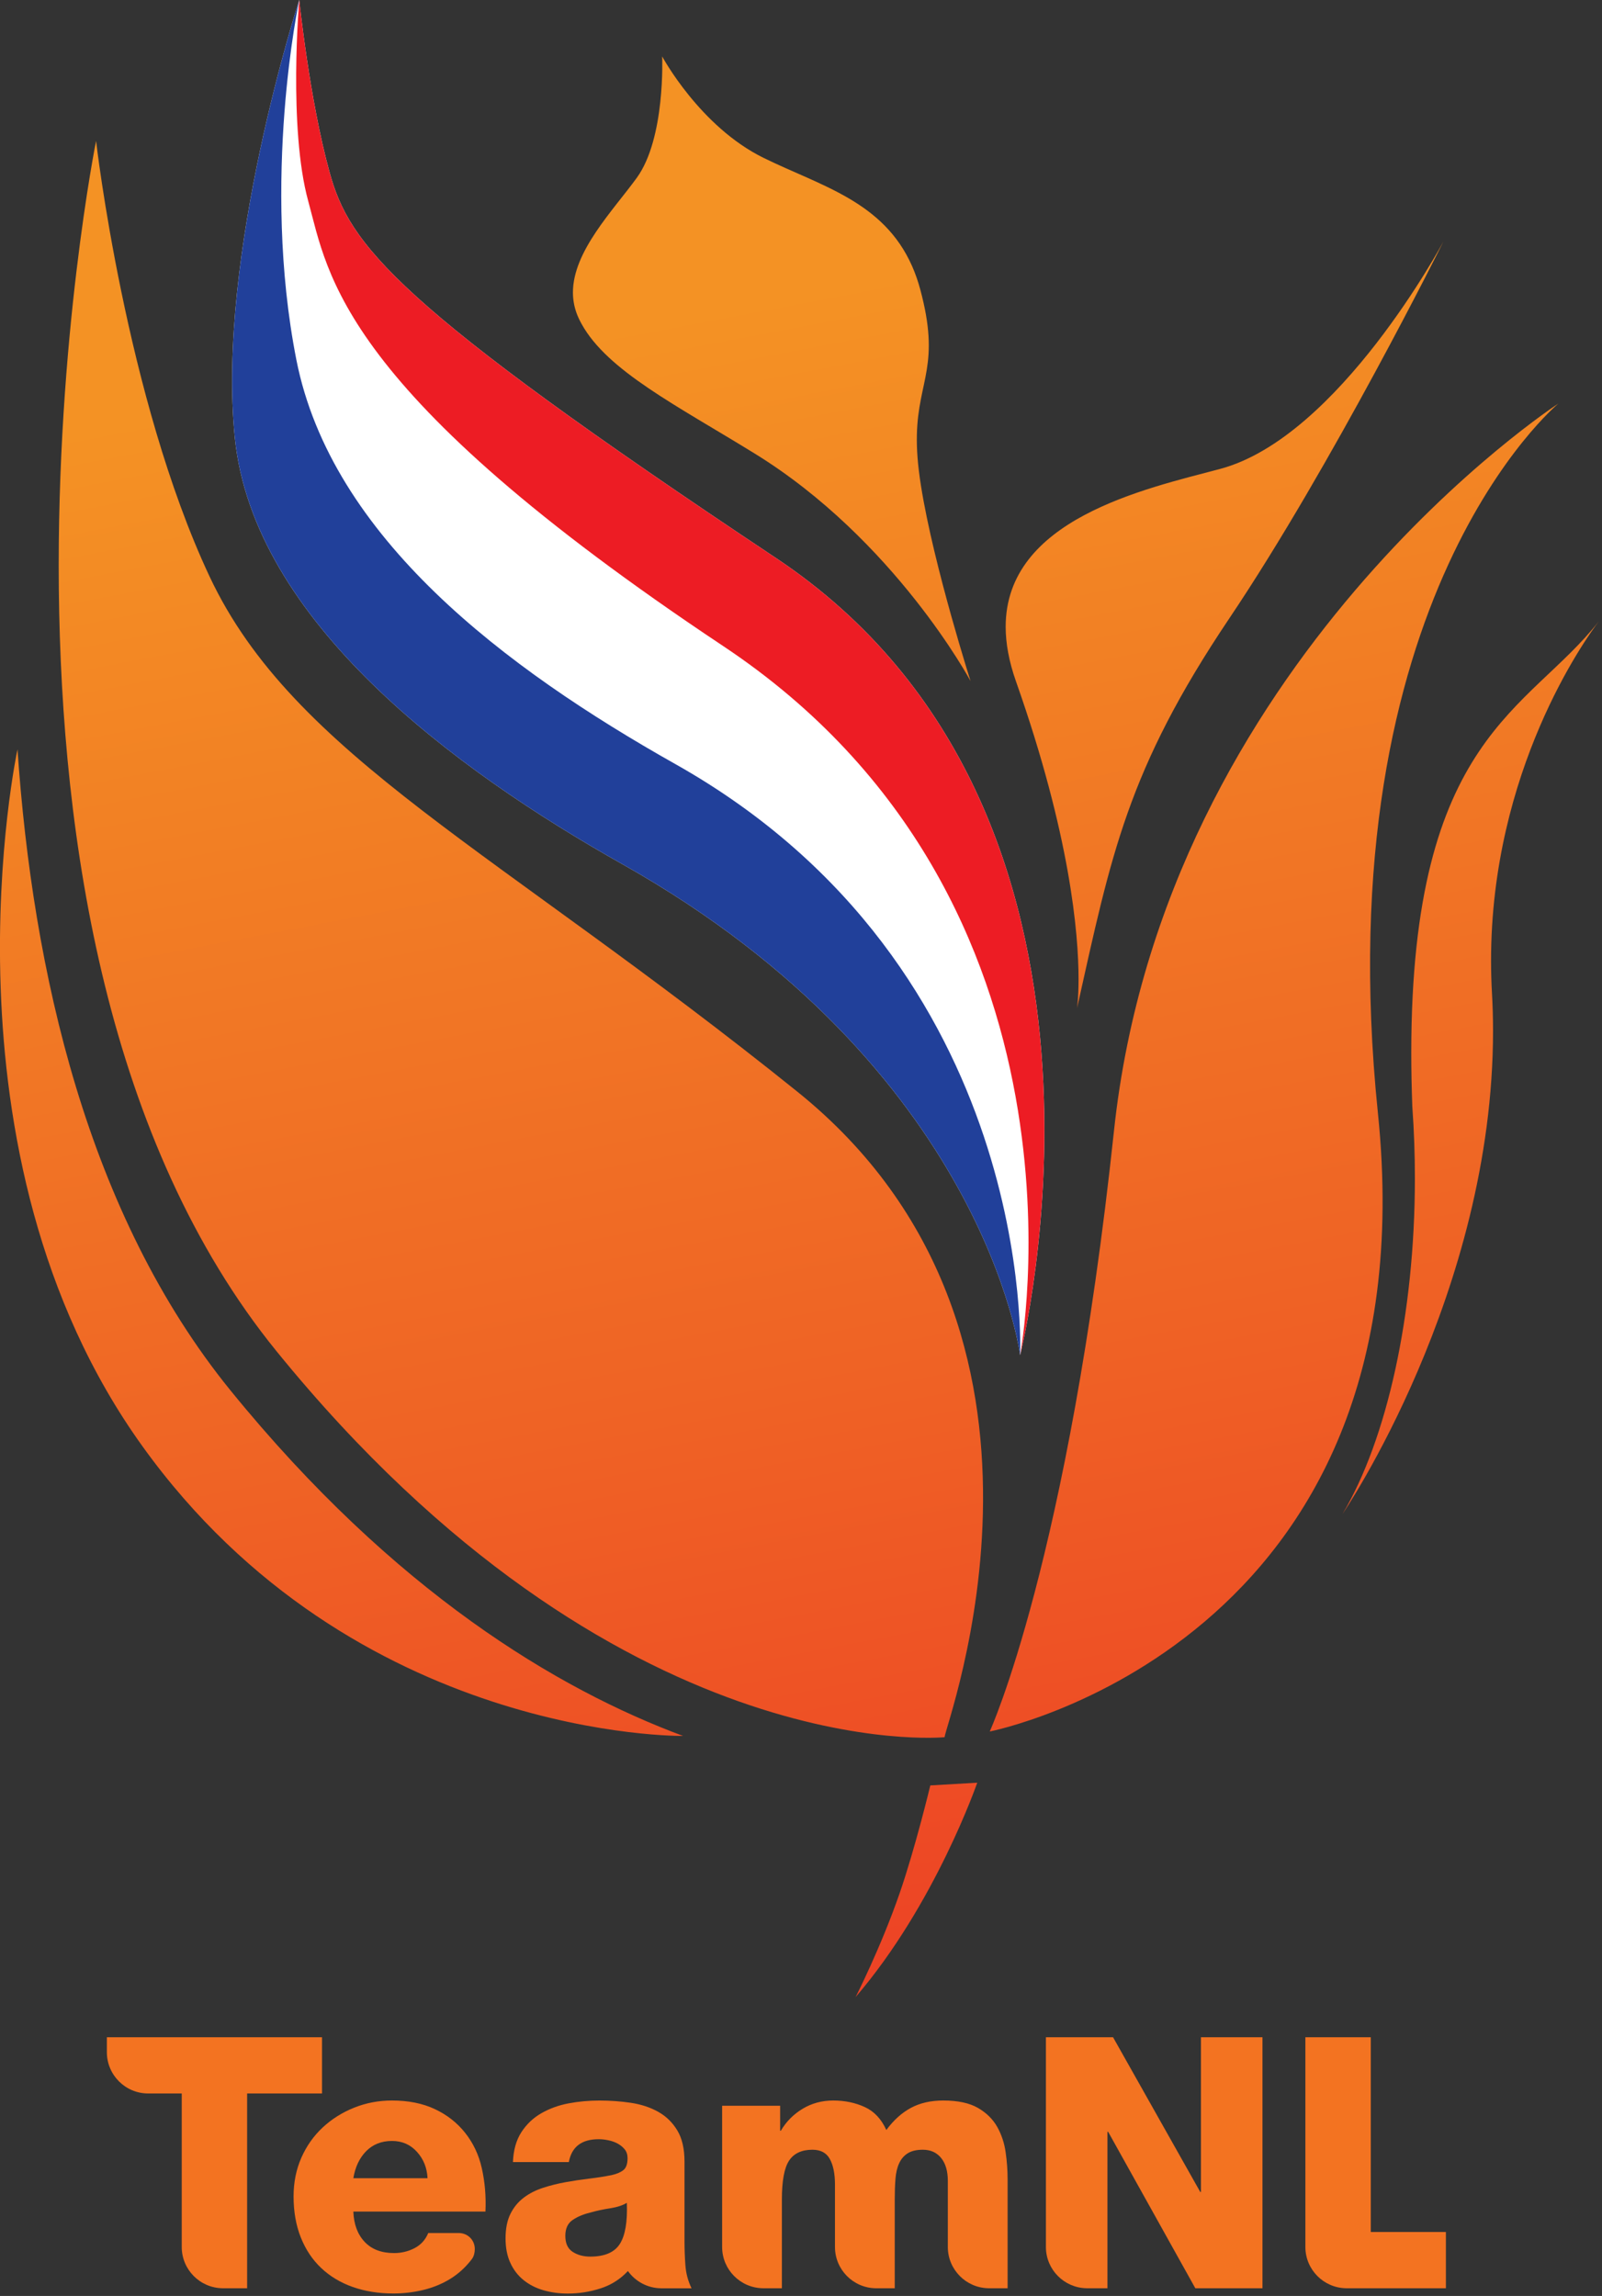 <?xml version="1.0" encoding="UTF-8" standalone="no"?>
<!DOCTYPE svg PUBLIC "-//W3C//DTD SVG 1.1//EN" "http://www.w3.org/Graphics/SVG/1.1/DTD/svg11.dtd">
<svg width="100%" height="100%" viewBox="0 0 404 579" version="1.1" xmlns="http://www.w3.org/2000/svg" xmlns:xlink="http://www.w3.org/1999/xlink" xml:space="preserve" xmlns:serif="http://www.serif.com/" style="fill-rule:evenodd;clip-rule:evenodd;stroke-linejoin:round;stroke-miterlimit:2;">
    <rect x="0" y="0" width="404" height="579" fill="#333333" stroke="none"/>
    <g transform="matrix(3.672,0,0,3.672,-103.891,-87.262)">
        <clipPath id="_clip1">
            <path d="M92.184,146.382C92.184,146.382 91.162,150.651 90.074,153.798C88.777,157.541 87.053,160.919 87.053,160.919C92.525,154.552 95.407,146.195 95.407,146.195L92.184,146.382ZM38.085,123.102C52.613,143.3 75.203,142.983 75.203,142.983C66.601,139.784 55.386,133.108 44.125,119.259C34.286,107.14 30.534,90.465 29.494,75.228C29.494,75.228 23.548,102.906 38.085,123.102M138.099,66.43C133.269,72.616 125.221,74.295 125.216,96.055C125.216,97.228 125.239,98.46 125.287,99.754C125.408,101.421 125.465,103.078 125.464,104.711C125.46,114.076 123.534,122.634 120.497,127.736C120.497,127.736 130.842,112.57 130.831,94.539C130.83,93.69 130.807,92.836 130.758,91.977C130.716,91.229 130.696,90.493 130.695,89.769C130.686,76.683 137.17,67.656 138.099,66.43M138.099,66.43C138.136,66.382 138.173,66.335 138.209,66.287C138.209,66.287 138.171,66.335 138.099,66.43M104.798,101.431C101.662,130.909 96.266,142.679 96.266,142.679C96.266,142.679 126.679,136.767 122.925,100.212C119.279,64.726 135.321,51.478 135.321,51.478C135.321,51.478 108.239,69.073 104.798,101.431M127.417,40.364C127.417,40.364 120.239,53.809 112.071,55.973C106.897,57.345 97.342,59.422 97.36,66.831C97.363,67.947 97.582,69.183 98.067,70.557C101.802,81.139 102.365,87.897 102.365,91.005C102.365,92.342 102.261,93.004 102.261,93.004C104.615,82.471 105.692,76.686 112.725,66.223C119.76,55.762 127.417,40.364 127.417,40.364M47.29,116.57C70.648,145.311 93.169,143.07 93.169,143.07C93.104,142.437 103.643,115.297 83.041,98.728C62.437,82.151 48.454,75.645 42.682,63.349C36.913,51.06 34.891,33.442 34.891,33.442C34.891,33.442 23.938,87.829 47.29,116.57M73.772,27.648C73.771,27.646 73.77,27.645 73.77,27.645C73.77,27.645 74.002,33.247 72.03,35.97C70.397,38.223 67.634,41.025 67.641,43.86C67.642,44.448 67.763,45.037 68.037,45.624C68.1,45.757 68.167,45.889 68.24,46.02C70.018,49.231 74.74,51.596 80.104,54.9C89.746,60.838 94.948,70.538 94.948,70.538C94.948,70.538 94.921,70.452 94.871,70.292C94.375,68.708 91.66,59.867 91.307,55.185C90.956,50.572 92.641,49.692 91.881,45.36C91.791,44.85 91.667,44.291 91.502,43.673C91.343,43.077 91.151,42.531 90.928,42.029C88.961,37.584 84.66,36.536 80.734,34.607C76.359,32.46 73.772,27.645 73.772,27.645L73.772,27.648"/>
        </clipPath>
        <g clip-path="url(#_clip1)">
            <path d="M0.757,31.664L27.005,180.528L161,156.901L134.752,8.037L0.757,31.664Z" style="fill:url(#_Linear2);fill-rule:nonzero;"/>
        </g>
    </g>
    <g transform="matrix(3.672,0,0,3.672,-103.891,-87.262)">
        <path d="M98.35,116.832C98.35,116.832 107.84,79.558 81.562,62.074C55.277,44.583 52.296,40.592 50.922,35.58C49.542,30.568 48.844,23.762 48.844,23.762C48.844,23.762 43.134,41.317 44.424,53.856C45.71,66.396 59.423,76.573 71.049,83.12C95.899,97.109 98.35,116.832 98.35,116.832" style="fill:white;fill-rule:nonzero;"/>
        <path d="M98.35,116.832C98.35,116.832 99.594,90.27 74.668,76.236C63.005,69.668 51.052,60.675 48.646,48.472C46.204,36.067 48.844,23.762 48.844,23.762C48.844,23.762 43.134,41.317 44.424,53.856C45.71,66.396 59.423,76.573 71.049,83.12C95.899,97.109 98.35,116.832 98.35,116.832" style="fill:rgb(33,64,154);fill-rule:nonzero;"/>
        <path d="M98.35,116.832C98.35,116.832 107.84,79.558 81.562,62.074C55.277,44.583 52.296,40.592 50.922,35.58C49.542,30.568 48.844,23.762 48.844,23.762C48.844,23.762 48.078,32.561 49.464,37.587C50.84,42.615 51.59,50.583 77.952,68.129C104.313,85.667 98.35,116.832 98.35,116.832" style="fill:rgb(237,28,36);fill-rule:nonzero;"/>
        <path d="M122.435,177.052L122.435,163.677L117.943,163.677L117.943,178.095C117.953,179.64 119.197,180.892 120.74,180.915L127.594,180.915L127.594,177.052L122.435,177.052Z" style="fill:rgb(243,115,33);fill-rule:nonzero;"/>
        <path d="M50.408,163.677L35.632,163.677L35.632,164.708C35.636,166.272 36.904,167.538 38.468,167.538L40.774,167.538L40.774,178.083C40.776,179.634 42.024,180.892 43.57,180.915L45.265,180.915L45.265,167.538L50.408,167.538L50.408,163.677Z" style="fill:rgb(243,115,33);fill-rule:nonzero;"/>
        <path d="M96.78,169.833C96.48,169.302 96.038,168.866 95.452,168.528C94.864,168.19 94.07,168.022 93.073,168.022C92.219,168.022 91.478,168.19 90.851,168.528C90.222,168.866 89.661,169.374 89.163,170.049C88.825,169.293 88.329,168.766 87.676,168.467C87.026,168.17 86.303,168.022 85.516,168.022C84.744,168.022 84.044,168.211 83.415,168.588C82.788,168.967 82.289,169.469 81.919,170.098L81.871,170.098L81.871,168.383L77.887,168.383L77.887,178.103C77.899,179.644 79.142,180.891 80.682,180.915L81.991,180.915L81.991,174.806C81.991,173.535 82.157,172.65 82.485,172.15C82.815,171.652 83.352,171.402 84.092,171.402C84.655,171.402 85.053,171.617 85.286,172.043C85.519,172.471 85.637,173.053 85.637,173.793L85.637,178.08C85.637,179.633 86.885,180.893 88.434,180.916L89.742,180.916L89.742,174.783C89.742,174.285 89.758,173.826 89.791,173.406C89.824,172.988 89.906,172.631 90.045,172.332C90.181,172.035 90.379,171.805 90.636,171.645C90.892,171.484 91.24,171.402 91.674,171.402C92.205,171.402 92.623,171.593 92.929,171.97C93.236,172.349 93.388,172.876 93.388,173.55L93.388,178.095C93.396,179.64 94.64,180.892 96.183,180.915L97.493,180.915L97.493,173.429C97.493,172.835 97.45,172.22 97.359,171.583C97.27,170.947 97.077,170.365 96.78,169.833" style="fill:rgb(243,115,33);fill-rule:nonzero;"/>
        <path d="M110.772,163.677L110.772,174.3L110.722,174.3L104.735,163.677L100.124,163.677L100.124,178.118C100.145,179.653 101.385,180.891 102.918,180.915L104.35,180.915L104.35,170.171L104.398,170.171L110.385,180.915L114.997,180.915L114.997,163.677L110.772,163.677Z" style="fill:rgb(243,115,33);fill-rule:nonzero;"/>
        <path d="M61.382,172.67C61.172,171.733 60.785,170.935 60.238,170.243C59.691,169.552 58.999,169.009 58.162,168.614C57.325,168.219 56.342,168.022 55.216,168.022C54.298,168.022 53.429,168.186 52.608,168.516C51.787,168.846 51.067,169.301 50.448,169.879C49.828,170.459 49.34,171.152 48.986,171.957C48.632,172.762 48.455,173.646 48.455,174.611C48.455,175.658 48.62,176.595 48.951,177.425C49.281,178.253 49.747,178.954 50.35,179.525C50.955,180.097 51.679,180.531 52.524,180.83C53.369,181.127 54.298,181.275 55.312,181.275C56.004,181.275 56.685,181.195 57.352,181.035C58.02,180.873 58.632,180.624 59.188,180.287C59.743,179.949 60.226,179.517 60.636,178.994C60.665,178.957 60.693,178.92 60.721,178.881C60.847,178.701 60.898,178.459 60.901,178.225C60.9,177.616 60.442,177.147 59.839,177.123L57.703,177.123C57.51,177.592 57.196,177.936 56.761,178.162C56.327,178.387 55.86,178.499 55.361,178.499C54.492,178.499 53.816,178.242 53.333,177.727C52.849,177.211 52.592,176.52 52.56,175.651L61.632,175.651C61.681,174.589 61.59,173.599 61.382,172.67M52.56,173.357C52.689,172.586 52.982,171.966 53.441,171.5C53.9,171.034 54.492,170.799 55.216,170.799C55.908,170.799 56.479,171.049 56.93,171.549C57.381,172.047 57.622,172.651 57.655,173.358L52.56,173.358L52.56,173.357Z" style="fill:rgb(243,115,33);fill-rule:nonzero;"/>
        <path d="M75.364,179.333C75.323,178.778 75.303,178.235 75.303,177.704L75.303,172.224C75.303,171.337 75.138,170.622 74.808,170.076C74.478,169.527 74.04,169.101 73.492,168.795C72.945,168.49 72.322,168.285 71.621,168.18C70.921,168.076 70.2,168.024 69.46,168.024C68.736,168.024 68.032,168.088 67.347,168.217C66.663,168.344 66.04,168.571 65.476,168.893C64.913,169.213 64.454,169.651 64.1,170.196C63.746,170.745 63.553,171.428 63.521,172.249L67.359,172.249C67.553,171.202 68.237,170.679 69.412,170.679C69.621,170.679 69.842,170.704 70.075,170.753C70.309,170.8 70.523,170.878 70.715,170.982C70.909,171.087 71.069,171.22 71.199,171.38C71.327,171.54 71.392,171.741 71.392,171.984C71.392,172.371 71.299,172.64 71.115,172.793C70.929,172.947 70.659,173.063 70.305,173.143C69.822,173.241 69.311,173.321 68.772,173.385C68.232,173.449 67.693,173.53 67.155,173.627C66.615,173.723 66.096,173.852 65.597,174.014C65.098,174.174 64.655,174.399 64.268,174.69C63.882,174.979 63.577,175.35 63.352,175.799C63.126,176.25 63.013,176.816 63.013,177.49C63.013,178.133 63.122,178.693 63.339,179.166C63.556,179.643 63.858,180.037 64.245,180.35C64.631,180.664 65.086,180.899 65.609,181.051C66.131,181.203 66.691,181.28 67.287,181.28C68.043,181.28 68.788,181.165 69.521,180.93C70.069,180.756 70.562,180.489 70.998,180.127C71.001,180.125 71.003,180.121 71.006,180.121C71.073,180.062 71.14,180.004 71.206,179.943C71.277,179.875 71.348,179.806 71.416,179.734L71.417,179.734C71.925,180.441 72.752,180.906 73.688,180.918L75.786,180.918C75.545,180.416 75.403,179.89 75.364,179.333M70.86,177.875C70.49,178.453 69.814,178.742 68.832,178.742C68.365,178.742 67.963,178.635 67.625,178.418C67.287,178.199 67.118,177.834 67.118,177.318C67.118,176.82 67.283,176.457 67.613,176.232C67.942,176.007 68.341,175.837 68.808,175.724C69.259,175.595 69.722,175.495 70.197,175.423C70.671,175.349 71.053,175.226 71.343,175.048C71.393,176.354 71.231,177.294 70.86,177.875" style="fill:rgb(243,115,33);fill-rule:nonzero;"/>
    </g>
    <defs>
        <linearGradient id="_Linear2" x1="0" y1="0" x2="1" y2="0" gradientUnits="userSpaceOnUse" gradientTransform="matrix(23.373,132.553,-132.553,23.373,69.039,27.468)"><stop offset="0" style="stop-color:rgb(244,146,36);stop-opacity:1"/><stop offset="0.14" style="stop-color:rgb(244,146,36);stop-opacity:1"/><stop offset="0.68" style="stop-color:rgb(239,99,37);stop-opacity:1"/><stop offset="1" style="stop-color:rgb(237,66,37);stop-opacity:1"/></linearGradient>
    </defs>
</svg>
